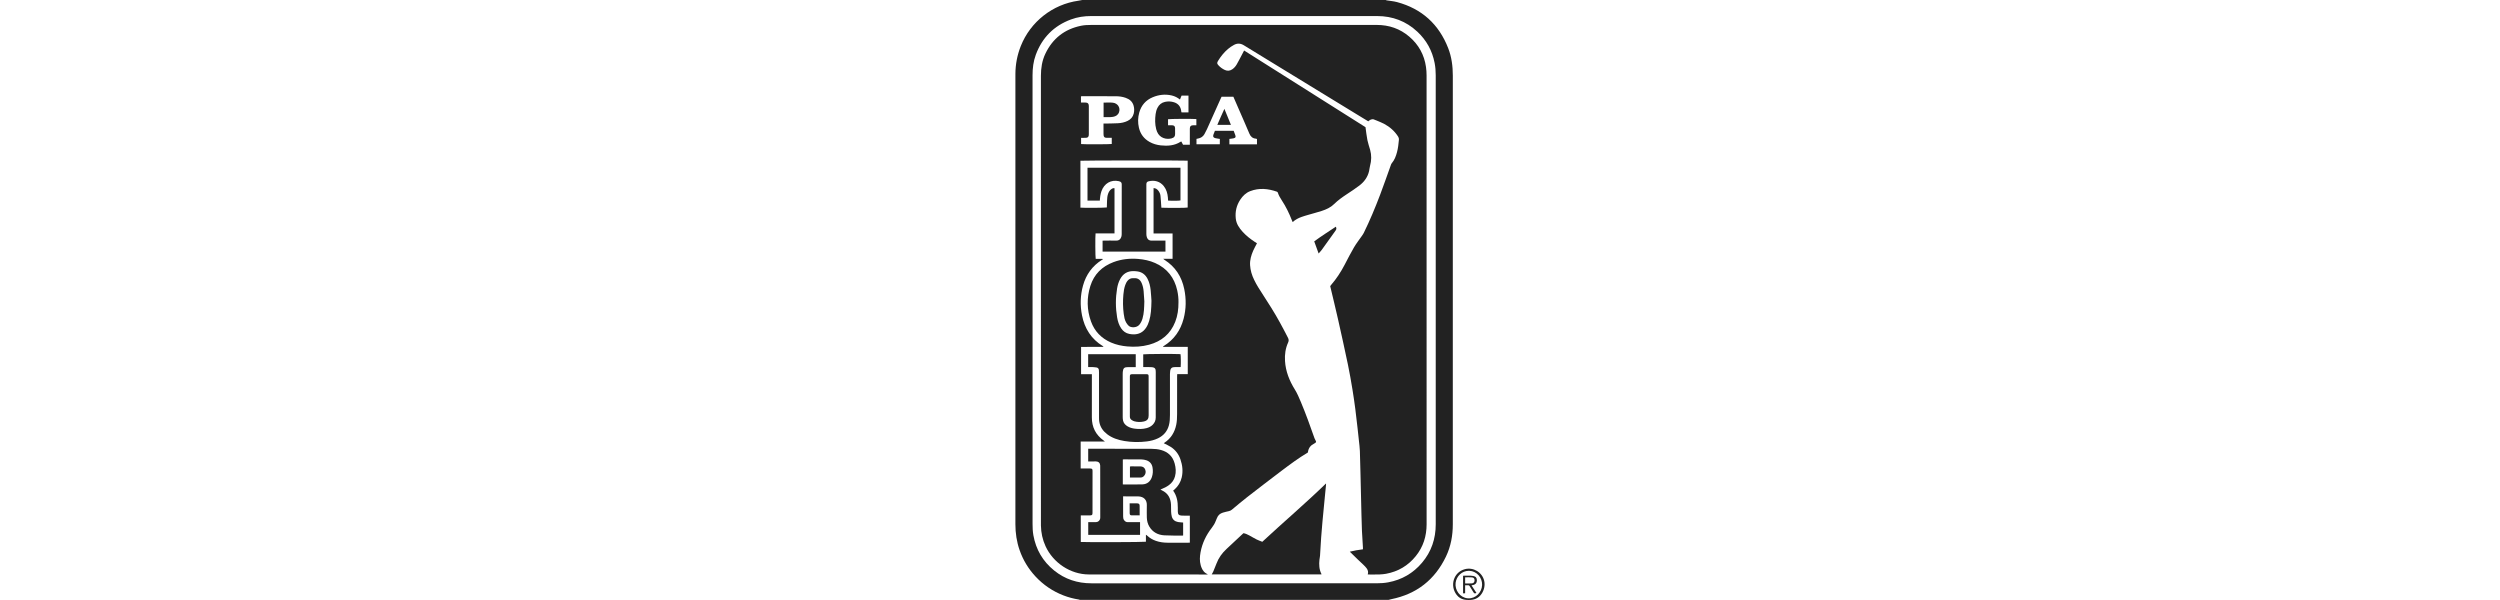 <?xml version="1.0" encoding="iso-8859-1"?>
<!-- Generator: Adobe Illustrator 26.0.2, SVG Export Plug-In . SVG Version: 6.00 Build 0)  -->
<svg version="1.1" id="Layer_1" xmlns="http://www.w3.org/2000/svg" xmlns:xlink="http://www.w3.org/1999/xlink" x="0px" y="0px"
	 width="250px" height="60px" viewBox="0 0 250 60" enable-background="new 0 0 250 60" xml:space="preserve">
<g>
	<path fill="#222222" d="M138.843,59.99c-10.283,0-20.566,0-30.85,0c-0.034-0.013-0.067-0.031-0.103-0.037
		c-0.528-0.082-1.043-0.217-1.542-0.41c-1.08-0.418-2.015-1.051-2.803-1.9c-0.709-0.764-1.237-1.637-1.582-2.622
		c-0.296-0.845-0.423-1.714-0.423-2.608c0.002-14.958,0.001-29.916,0.001-44.874c0-0.052,0-0.104,0-0.156
		c0.006-0.961,0.185-1.887,0.54-2.781c0.961-2.421,3.176-4.168,5.754-4.529c0.132-0.018,0.262-0.048,0.392-0.073
		c10.114,0,20.228,0,30.341,0c0.034,0.012,0.067,0.03,0.102,0.036c0.346,0.058,0.701,0.083,1.038,0.174
		c2.48,0.669,4.181,2.217,5.112,4.607c0.344,0.884,0.463,1.812,0.463,2.758c-0.001,10.898-0.001,21.796-0.001,32.695
		c0,4.05,0,8.1,0,12.15c0,1.128-0.196,2.218-0.686,3.24c-1.115,2.323-2.937,3.746-5.464,4.257
		C139.035,59.937,138.939,59.965,138.843,59.99z M103.256,29.955c0,7.474,0,14.948,0,22.422c0,0.385,0.014,0.768,0.082,1.149
		c0.256,1.431,0.947,2.609,2.074,3.522c1.083,0.877,2.335,1.283,3.724,1.283c9.514-0.001,19.028,0,28.542-0.002
		c0.384,0,0.767-0.025,1.147-0.096c1.357-0.253,2.486-0.906,3.376-1.957c0.939-1.108,1.373-2.402,1.373-3.852
		c-0.002-14.968-0.001-29.935-0.001-44.903c0-0.412-0.031-0.82-0.11-1.224c-0.239-1.228-0.814-2.274-1.727-3.126
		c-1.132-1.057-2.484-1.565-4.029-1.565c-9.533,0-19.067,0-28.6,0c-0.689,0-1.362,0.099-2.01,0.34
		c-1.713,0.637-2.884,1.82-3.516,3.532c-0.244,0.66-0.326,1.349-0.326,2.053C103.257,15.007,103.256,22.481,103.256,29.955z"/>
	<path fill="#222222" d="M146.397,59.954c-0.286-0.064-0.53-0.204-0.736-0.473c-0.702-0.914-0.308-2.266,0.831-2.564
		c0.849-0.222,1.734,0.315,1.93,1.171c0.102,0.446-0.012,0.935-0.271,1.308c-0.319,0.459-0.756,0.607-1.298,0.604
		C146.691,59.999,146.539,59.986,146.397,59.954z M146.876,57.081c-0.678,0.003-1.23,0.534-1.315,1.198
		c-0.094,0.736,0.438,1.476,1.192,1.55c0.025,0.002,0.049,0.004,0.074,0.005c0.749,0.03,1.356-0.599,1.383-1.333
		c0.027-0.732-0.537-1.395-1.282-1.419C146.911,57.081,146.894,57.081,146.876,57.081z"/>
	<path fill="#222222" d="M136.775,57.449c0.075-0.242,0.019-0.44-0.109-0.615c-0.091-0.125-0.203-0.237-0.314-0.345
		c-0.186-0.182-0.381-0.355-0.568-0.536c-0.267-0.257-0.53-0.517-0.805-0.785c0.426-0.104,0.864-0.183,1.315-0.238
		c0-0.063,0.003-0.12,0-0.177c-0.033-0.547-0.073-1.093-0.098-1.64c-0.025-0.554-0.037-1.108-0.051-1.662
		c-0.032-1.31-0.061-2.621-0.092-3.931c-0.019-0.808-0.034-1.617-0.065-2.425c-0.013-0.338-0.059-0.675-0.094-1.012
		c-0.045-0.434-0.091-0.868-0.141-1.302c-0.072-0.628-0.14-1.256-0.222-1.882c-0.086-0.652-0.177-1.304-0.285-1.952
		c-0.137-0.822-0.276-1.644-0.447-2.459c-0.321-1.535-0.658-3.066-1.003-4.595c-0.246-1.091-0.514-2.178-0.775-3.28
		c0.024-0.032,0.053-0.075,0.086-0.113c0.535-0.619,0.979-1.298,1.357-2.023c0.307-0.588,0.607-1.181,0.943-1.752
		c0.233-0.397,0.524-0.761,0.786-1.141c0.066-0.096,0.135-0.192,0.186-0.296c0.612-1.244,1.144-2.523,1.636-3.818
		c0.374-0.984,0.716-1.981,1.074-2.971c0.022-0.06,0.045-0.125,0.086-0.172c0.279-0.326,0.421-0.714,0.529-1.12
		c0.108-0.404,0.149-0.819,0.189-1.234c0.011-0.117-0.017-0.215-0.079-0.312c-0.355-0.559-0.838-0.977-1.417-1.286
		c-0.229-0.122-0.474-0.211-0.713-0.314c-0.048-0.021-0.101-0.03-0.145-0.056c-0.235-0.138-0.448-0.097-0.647,0.071
		c-0.02,0.017-0.04,0.033-0.066,0.056c-0.411-0.25-0.821-0.5-1.231-0.75c-2.448-1.496-4.896-2.993-7.345-4.489
		c-1.288-0.787-2.58-1.569-3.863-2.364c-0.329-0.204-0.652-0.218-0.978-0.045c-0.217,0.115-0.424,0.256-0.611,0.415
		c-0.394,0.336-0.716,0.738-0.987,1.18c-0.128,0.209-0.119,0.285,0.047,0.465c0.179,0.194,0.393,0.344,0.63,0.454
		c0.256,0.119,0.505,0.091,0.74-0.068c0.187-0.127,0.333-0.296,0.444-0.488c0.181-0.316,0.345-0.641,0.516-0.962
		c0.072-0.137,0.143-0.274,0.224-0.43c4.064,2.567,8.111,5.123,12.139,7.667c0.063,0.445,0.106,0.873,0.19,1.293
		c0.066,0.33,0.183,0.65,0.274,0.976c0.149,0.534,0.138,1.067-0.01,1.601c-0.047,0.168-0.056,0.346-0.095,0.517
		c-0.138,0.606-0.488,1.079-0.969,1.448c-0.402,0.308-0.829,0.585-1.253,0.865c-0.452,0.298-0.891,0.609-1.279,0.991
		c-0.346,0.341-0.782,0.537-1.236,0.684c-0.445,0.143-0.898,0.261-1.347,0.392c-0.224,0.066-0.45,0.129-0.67,0.209
		c-0.319,0.116-0.621,0.266-0.887,0.515c-0.031-0.071-0.059-0.128-0.082-0.187c-0.271-0.7-0.6-1.37-1.013-1.998
		c-0.154-0.234-0.297-0.475-0.384-0.744c-0.017-0.052-0.037-0.09-0.096-0.11c-0.885-0.309-1.774-0.4-2.672-0.055
		c-0.431,0.166-0.744,0.475-0.993,0.851c-0.376,0.568-0.522,1.189-0.452,1.876c0.055,0.543,0.337,0.948,0.68,1.329
		c0.355,0.394,0.77,0.721,1.213,1.012c0.076,0.05,0.153,0.097,0.228,0.145c-0.128,0.249-0.264,0.485-0.373,0.732
		c-0.204,0.462-0.346,0.942-0.316,1.456c0.031,0.521,0.181,1.011,0.41,1.476c0.126,0.256,0.261,0.51,0.413,0.752
		c0.428,0.684,0.872,1.359,1.301,2.043c0.609,0.971,1.149,1.981,1.67,3.001c0.08,0.158,0.087,0.293,0.011,0.461
		c-0.267,0.586-0.352,1.209-0.312,1.849c0.065,1.039,0.436,1.975,0.981,2.849c0.246,0.394,0.422,0.821,0.602,1.246
		c0.503,1.193,0.937,2.412,1.366,3.632c0.03,0.085,0.074,0.165,0.118,0.244c0.062,0.111,0.056,0.15-0.05,0.228
		c-0.037,0.027-0.076,0.051-0.117,0.071c-0.34,0.168-0.544,0.435-0.602,0.812c-0.004,0.025-0.009,0.051-0.013,0.072
		c-0.93,0.551-1.791,1.194-2.648,1.84c-1.154,0.871-2.3,1.753-3.442,2.64c-0.509,0.396-1.001,0.814-1.496,1.227
		c-0.093,0.077-0.188,0.13-0.307,0.154c-0.203,0.042-0.406,0.091-0.605,0.151c-0.284,0.085-0.488,0.264-0.594,0.548
		c-0.036,0.097-0.082,0.191-0.12,0.288c-0.096,0.251-0.232,0.475-0.399,0.689c-0.564,0.725-0.954,1.533-1.12,2.442
		c-0.079,0.434-0.104,0.866,0.018,1.297c0.018,0.062,0.036,0.125,0.059,0.186c0.119,0.315,0.302,0.575,0.651,0.716
		c-0.034,0.011-0.046,0.017-0.059,0.019c-0.019,0.002-0.039,0.002-0.059,0.002c-3.929-0.001-7.859,0.006-11.788-0.006
		c-1.831-0.006-3.562-1.16-4.325-2.83c-0.3-0.656-0.447-1.343-0.459-2.062c-0.001-0.072,0-0.143,0-0.215
		c0-14.916,0-29.831-0.001-44.747c0-0.772,0.112-1.52,0.446-2.221c0.725-1.518,1.911-2.451,3.56-2.792
		c0.327-0.068,0.658-0.082,0.991-0.082c9.527,0,19.054,0.001,28.581-0.002c1.235,0,2.33,0.373,3.267,1.178
		c0.931,0.799,1.491,1.811,1.663,3.029c0.039,0.277,0.058,0.558,0.058,0.838c0.003,14.961,0.002,29.923,0.003,44.884
		c0,1.188-0.333,2.261-1.082,3.189c-0.77,0.955-1.762,1.543-2.971,1.766c-0.42,0.077-0.842,0.075-1.265,0.075
		C137.16,57.449,136.979,57.449,136.775,57.449z M116.38,44.324c0.022-0.018,0.04-0.037,0.062-0.051
		c0.652-0.427,1.023-1.037,1.181-1.792c0.074-0.354,0.085-0.712,0.086-1.07c0.004-1.259,0.001-2.517,0.002-3.776
		c0-0.069,0.006-0.137,0.01-0.224c0.369,0,0.717,0,1.055,0c0-0.916,0-1.811,0-2.724c-0.837,0-1.655,0-2.478,0
		c0.005-0.023,0.004-0.031,0.008-0.034c0.025-0.02,0.05-0.04,0.077-0.057c1.025-0.635,1.666-1.552,1.974-2.708
		c0.263-0.988,0.273-1.987,0.068-2.983c-0.257-1.243-0.895-2.237-1.981-2.922c-0.03-0.019-0.056-0.046-0.121-0.1
		c0.34,0,0.637,0,0.935,0c0-0.856,0-1.689,0-2.54c-0.635,0-1.264,0-1.902,0c0-1.521,0-3.025,0-4.533c0.208,0,0.353,0.102,0.471,0.25
		c0.12,0.151,0.2,0.326,0.221,0.514c0.037,0.343,0.053,0.688,0.077,1.032c0.004,0.056,0.01,0.111,0.014,0.164
		c0.989,0.033,2.464,0.022,2.629-0.018c0-1.562,0-3.125,0-4.686c-0.252-0.035-10.595-0.026-10.726,0.008c0,1.564,0,3.127,0,4.689
		c0.317,0.035,2.492,0.02,2.642-0.019c0.006-0.225,0.009-0.452,0.02-0.68c0.011-0.234,0.027-0.469,0.108-0.692
		c0.061-0.168,0.145-0.322,0.288-0.433c0.101-0.079,0.209-0.149,0.351-0.116c0,1.507,0,3.004,0,4.517c-0.324,0-0.636,0-0.947,0
		c-0.317,0-0.634,0-0.948,0c-0.04,0.286-0.027,2.404,0.015,2.545c0.081,0,0.165,0,0.249,0c0.078,0,0.157-0.003,0.235,0.001
		c0.077,0.004,0.158-0.019,0.253,0.027c-0.049,0.032-0.075,0.049-0.102,0.066c-0.964,0.606-1.591,1.464-1.898,2.557
		c-0.279,0.99-0.307,1.994-0.107,2.999c0.261,1.313,0.921,2.366,2.082,3.073c0.022,0.013,0.037,0.037,0.078,0.081
		c-0.281,0-0.528,0-0.775,0c-0.248,0-0.495-0.001-0.743,0c-0.245,0.001-0.49-0.003-0.735,0.003c0,0.92,0,1.816,0,2.727
		c0.363,0,0.713,0,1.08,0c0,0.085,0,0.156,0,0.226c0,1.363,0.005,2.726-0.002,4.089c-0.005,0.989,0.394,1.761,1.196,2.331
		c0.025,0.018,0.048,0.038,0.111,0.089c-0.835,0-1.625,0-2.426,0c0,0.907,0,1.792,0,2.691c0.091,0,0.175,0,0.259,0
		c0.228,0.001,0.456-0.002,0.684,0.003c0.199,0.005,0.244,0.052,0.244,0.241c0,1.396-0.001,2.791-0.003,4.187
		c0,0.22-0.041,0.259-0.264,0.262c-0.215,0.002-0.43,0.001-0.645,0.002c-0.089,0-0.178,0-0.264,0c0,0.902,0,1.779,0,2.655
		c0.46,0.037,6.348,0.021,6.514-0.023c0-0.224,0-0.453,0-0.685c0.03,0.004,0.038,0.002,0.042,0.006
		c0.035,0.029,0.071,0.057,0.104,0.088c0.247,0.229,0.533,0.392,0.85,0.504c0.385,0.136,0.784,0.184,1.19,0.186
		c0.678,0.002,1.355,0.001,2.033,0c0.057,0,0.114-0.005,0.173-0.008c0-0.902,0-1.791,0-2.694c-0.063,0-0.114,0-0.165,0
		c-0.215-0.002-0.43,0.003-0.645-0.009c-0.296-0.017-0.39-0.123-0.392-0.418c-0.001-0.124,0.001-0.248,0-0.372
		c-0.002-0.294-0.019-0.586-0.088-0.873c-0.072-0.301-0.195-0.578-0.38-0.832c0.051-0.044,0.095-0.081,0.137-0.119
		c0.364-0.327,0.61-0.724,0.721-1.203c0.142-0.616,0.075-1.216-0.128-1.806c-0.182-0.53-0.507-0.954-0.977-1.254
		C116.853,44.547,116.619,44.448,116.38,44.324z M116.804,12.525c0.15,0,0.28-0.005,0.41,0.001c0.199,0.01,0.286,0.095,0.293,0.291
		c0.007,0.189-0.002,0.378,0.003,0.567c0.006,0.216-0.069,0.374-0.349,0.452c-0.475,0.131-1.176,0.016-1.458-0.668
		c-0.035-0.084-0.064-0.171-0.086-0.259c-0.126-0.494-0.123-0.994-0.058-1.495c0.028-0.22,0.088-0.434,0.188-0.633
		c0.159-0.316,0.41-0.52,0.755-0.595c0.304-0.067,0.61-0.054,0.907,0.042c0.419,0.135,0.653,0.43,0.711,0.866
		c0.006,0.044,0.012,0.088,0.019,0.137c0.053,0.003,0.097,0.009,0.142,0.009c0.187,0.001,0.375,0,0.566,0c0-0.57,0-1.126,0-1.679
		c-0.24,0-0.465,0-0.692,0c-0.054,0.133-0.105,0.257-0.16,0.39c-0.253-0.201-0.519-0.333-0.815-0.403
		c-0.656-0.154-1.297-0.082-1.912,0.176c-0.69,0.289-1.14,0.804-1.343,1.528c-0.142,0.506-0.153,1.016-0.032,1.527
		c0.147,0.623,0.5,1.093,1.057,1.409c0.351,0.199,0.732,0.307,1.129,0.35c0.692,0.074,1.366,0.027,1.976-0.361
		c0.021-0.013,0.047-0.019,0.077-0.03c0.059,0.113,0.116,0.221,0.17,0.324c0.229,0,0.448,0,0.68,0c0-0.074,0-0.138,0-0.201
		c0-0.47-0.002-0.939,0.001-1.409c0.001-0.236,0.097-0.33,0.333-0.336c0.108-0.003,0.216,0,0.32,0c0-0.224,0-0.423,0-0.62
		c-0.433-0.036-2.691-0.021-2.834,0.018C116.804,12.115,116.804,12.308,116.804,12.525z M108.097,10.256c0.16,0,0.303-0.002,0.446,0
		c0.239,0.004,0.33,0.094,0.34,0.33c0.001,0.026,0,0.052,0,0.078c0,0.906,0,1.812,0,2.719c0,0.052,0.001,0.105-0.007,0.156
		c-0.026,0.155-0.103,0.227-0.261,0.24c-0.071,0.006-0.143,0.004-0.215,0.005c-0.096,0.001-0.191,0-0.291,0c0,0.224,0,0.424,0,0.622
		c0.204,0.036,2.923,0.029,3.067-0.007c0-0.198,0-0.397,0-0.619c-0.192,0-0.372,0.006-0.553-0.002
		c-0.154-0.006-0.23-0.074-0.259-0.216c-0.012-0.057-0.013-0.116-0.013-0.175c-0.001-0.261-0.001-0.522-0.001-0.782
		c0-0.077,0-0.153,0-0.249c0.082,0,0.146,0.001,0.209,0c0.41-0.01,0.821-0.011,1.23-0.032c0.339-0.018,0.671-0.086,0.979-0.238
		c0.308-0.152,0.519-0.389,0.603-0.727c0.064-0.257,0.063-0.515-0.006-0.773c-0.112-0.425-0.407-0.667-0.804-0.805
		c-0.323-0.112-0.658-0.157-0.998-0.157c-1.114-0.002-2.228-0.002-3.342-0.002c-0.038,0-0.076,0.005-0.125,0.008
		C108.097,9.835,108.097,10.034,108.097,10.256z M121.984,13.892c-0.152-0.026-0.3-0.041-0.444-0.077
		c-0.213-0.053-0.265-0.151-0.195-0.36c0.043-0.128,0.098-0.252,0.147-0.377c0.629,0,1.246,0,1.875,0
		c0.056,0.148,0.117,0.292,0.164,0.44c0.064,0.198,0.029,0.258-0.168,0.312c-0.056,0.015-0.115,0.02-0.173,0.028
		c-0.082,0.011-0.165,0.021-0.251,0.032c0,0.186,0,0.359,0,0.541c0.923,0,1.837,0,2.759,0c0-0.183,0-0.356,0-0.527
		c-0.016-0.009-0.026-0.016-0.038-0.02c-0.025-0.008-0.05-0.017-0.076-0.019c-0.326-0.028-0.523-0.205-0.649-0.507
		c-0.347-0.827-0.711-1.647-1.069-2.47c-0.176-0.404-0.351-0.809-0.528-1.214c-0.399,0-0.789,0-1.18,0
		c-0.03,0.063-0.06,0.12-0.086,0.179c-0.458,1.02-0.914,2.041-1.373,3.06c-0.077,0.172-0.164,0.34-0.257,0.503
		c-0.14,0.247-0.36,0.387-0.638,0.438c-0.051,0.009-0.101,0.021-0.155,0.033c0,0.185,0,0.363,0,0.542c0.784,0,1.556,0,2.333,0
		C121.984,14.246,121.984,14.072,121.984,13.892z"/>
	<path fill="#222222" d="M132.147,57.442c-3.667,0-7.333,0-10.979,0c0.052-0.094,0.116-0.19,0.161-0.294
		c0.112-0.263,0.222-0.527,0.321-0.795c0.211-0.568,0.558-1.041,0.997-1.451c0.548-0.511,1.095-1.023,1.643-1.534
		c0.019-0.017,0.04-0.032,0.064-0.051c0.212,0.043,0.406,0.134,0.594,0.236c0.24,0.13,0.473,0.273,0.717,0.395
		c0.179,0.089,0.37,0.154,0.564,0.232c2.11-1.96,4.293-3.817,6.373-5.833c0,0.063,0.003,0.096,0,0.129
		c-0.058,0.596-0.116,1.193-0.174,1.789c-0.061,0.629-0.124,1.258-0.181,1.887c-0.048,0.532-0.095,1.064-0.132,1.597
		c-0.043,0.604-0.072,1.21-0.112,1.814c-0.009,0.136-0.043,0.27-0.058,0.405c-0.053,0.493-0.034,0.976,0.197,1.43
		C132.148,57.409,132.145,57.423,132.147,57.442z"/>
	<path fill="#222222" d="M131.862,25.349c-0.153-0.423-0.293-0.807-0.44-1.213c0.702-0.518,1.437-0.979,2.162-1.466
		c0.071,0.142,0.07,0.253-0.02,0.377c-0.466,0.643-0.923,1.293-1.388,1.937C132.089,25.105,131.982,25.21,131.862,25.349z"/>
	<path fill="#222222" d="M147.148,58.533c0.173,0.266,0.334,0.515,0.497,0.764c-0.19,0.071-0.217,0.063-0.314-0.092
		c-0.117-0.187-0.236-0.373-0.348-0.564c-0.048-0.082-0.102-0.126-0.201-0.116c-0.083,0.008-0.168,0.002-0.268,0.002
		c0,0.268,0,0.526,0,0.795c-0.044,0.006-0.074,0.013-0.103,0.014c-0.031,0.001-0.062-0.003-0.104-0.006c0-0.587,0-1.163,0-1.756
		c0.052-0.003,0.108-0.008,0.165-0.008c0.195-0.001,0.39-0.003,0.585,0.001c0.09,0.002,0.182,0.012,0.27,0.03
		c0.261,0.056,0.364,0.187,0.362,0.45c-0.002,0.237-0.124,0.393-0.352,0.45C147.283,58.51,147.227,58.518,147.148,58.533z
		 M146.514,58.343c0.23,0,0.443,0.011,0.655-0.003c0.188-0.013,0.278-0.117,0.285-0.283c0.008-0.187-0.067-0.3-0.263-0.318
		c-0.222-0.021-0.448-0.005-0.677-0.005C146.514,57.937,146.514,58.13,146.514,58.343z"/>
	<path fill="#222222" d="M112.31,49.635c0,0.176,0,0.319,0,0.462c0.001,0.515,0.002,1.03,0.003,1.546
		c0,0.132,0.014,0.26,0.096,0.371c0.094,0.128,0.21,0.205,0.378,0.202c0.339-0.006,0.678-0.002,1.016-0.002c0.064,0,0.128,0,0.202,0
		c0,0.43,0,0.844,0,1.27c-1.721,0-3.445,0-5.182,0c0-0.414,0-0.833,0-1.27c0.067,0,0.131,0,0.194,0c0.195,0,0.391,0.004,0.586-0.001
		c0.218-0.006,0.394-0.17,0.42-0.386c0.007-0.058,0.004-0.117,0.003-0.176c-0.002-1.663-0.004-3.326-0.006-4.989
		c0-0.039,0.002-0.078-0.001-0.117c-0.015-0.246-0.168-0.397-0.413-0.402c-0.195-0.004-0.391,0-0.586,0.001
		c-0.064,0-0.128,0-0.201,0c0-0.428,0-0.841,0-1.271c0.073,0,0.137,0,0.2,0c2.039,0.003,4.079,0.006,6.118,0.009
		c0.327,0,0.65,0.03,0.966,0.118c0.701,0.196,1.165,0.631,1.361,1.342c0.118,0.428,0.155,0.857,0.037,1.291
		c-0.099,0.367-0.308,0.658-0.612,0.88c-0.232,0.17-0.489,0.297-0.756,0.401c-0.022,0.009-0.044,0.018-0.093,0.039
		c0.065,0.036,0.106,0.062,0.15,0.082c0.61,0.283,0.879,0.785,0.91,1.434c0.011,0.234-0.002,0.47,0.011,0.704
		c0.009,0.161,0.026,0.326,0.068,0.481c0.086,0.313,0.309,0.491,0.623,0.548c0.165,0.03,0.334,0.034,0.511,0.051
		c0,0.427,0,0.855,0,1.286c-0.017,0.007-0.034,0.021-0.051,0.021c-0.612-0.007-1.226,0.008-1.836-0.028
		c-0.63-0.037-1.151-0.307-1.49-0.866c-0.17-0.28-0.243-0.59-0.254-0.911c-0.012-0.352-0.003-0.704-0.002-1.056
		c0-0.059,0-0.117,0.002-0.176c0.018-0.499-0.271-0.87-0.868-0.884c-0.319-0.007-0.639-0.001-0.958-0.001
		C112.681,49.635,112.507,49.635,112.31,49.635z M112.281,48.443c0.665,0,1.317,0.019,1.966-0.006
		c0.465-0.018,0.786-0.28,0.941-0.727c0.109-0.315,0.12-0.64,0.065-0.964c-0.061-0.357-0.272-0.604-0.614-0.718
		c-0.158-0.053-0.33-0.082-0.496-0.086c-0.573-0.011-1.145-0.007-1.718-0.007c-0.045,0-0.089,0.005-0.143,0.009
		C112.281,46.774,112.281,47.599,112.281,48.443z"/>
	<path fill="#222222" d="M117.848,30.219c0.003,0.71-0.085,1.353-0.327,1.967c-0.476,1.211-1.374,1.948-2.613,2.286
		c-0.711,0.194-1.435,0.236-2.169,0.172c-0.568-0.049-1.117-0.166-1.642-0.394c-0.964-0.42-1.643-1.12-1.997-2.106
		c-0.42-1.17-0.437-2.364-0.064-3.549c0.369-1.17,1.165-1.949,2.305-2.38c0.799-0.302,1.627-0.39,2.476-0.322
		c0.589,0.048,1.159,0.169,1.698,0.409c1.205,0.536,1.928,1.467,2.21,2.748C117.814,29.451,117.855,29.859,117.848,30.219z
		 M115.147,30.078c-0.02-0.265-0.039-0.676-0.083-1.083c-0.042-0.389-0.132-0.77-0.314-1.121c-0.204-0.393-0.517-0.649-0.959-0.726
		c-0.146-0.026-0.297-0.035-0.446-0.037c-0.605-0.008-1.044,0.267-1.329,0.796c-0.159,0.295-0.253,0.613-0.308,0.941
		c-0.159,0.959-0.159,1.92,0.002,2.879c0.067,0.4,0.185,0.785,0.419,1.124c0.193,0.28,0.451,0.468,0.785,0.537
		c0.133,0.027,0.27,0.045,0.406,0.049c0.549,0.013,0.984-0.204,1.29-0.667c0.137-0.208,0.232-0.435,0.304-0.673
		C115.101,31.486,115.13,30.855,115.147,30.078z"/>
	<path fill="#222222" d="M114.322,36.709c0-0.443,0-0.859,0-1.274c0.155-0.04,3.145-0.056,3.727-0.022
		c0.037,0.136,0.049,0.967,0.017,1.296c-0.158,0-0.319,0-0.479,0c-0.052,0-0.104-0.001-0.156,0.001
		c-0.253,0.013-0.367,0.109-0.41,0.358c-0.018,0.102-0.025,0.207-0.025,0.311c-0.002,1.376-0.002,2.751-0.001,4.127
		c0,0.346-0.014,0.69-0.105,1.027c-0.162,0.595-0.525,1.022-1.077,1.291c-0.354,0.173-0.732,0.268-1.121,0.317
		c-0.754,0.095-1.507,0.084-2.257-0.041c-0.629-0.104-1.226-0.296-1.739-0.694c-0.4-0.31-0.673-0.704-0.764-1.209
		c-0.023-0.127-0.029-0.259-0.029-0.389c-0.002-1.519,0-3.038-0.001-4.557c0-0.084-0.003-0.169-0.013-0.253
		c-0.017-0.138-0.099-0.227-0.235-0.252c-0.108-0.02-0.219-0.032-0.328-0.036c-0.167-0.006-0.335-0.002-0.51-0.002
		c0-0.439,0-0.86,0-1.291c1.587,0,3.167,0,4.759,0c0,0.423,0,0.849,0,1.293c-0.048,0-0.091,0-0.135,0c-0.208,0-0.417-0.001-0.625,0
		c-0.389,0.001-0.499,0.1-0.537,0.483c-0.006,0.065-0.007,0.13-0.007,0.195c0,1.434-0.001,2.869,0.001,4.303
		c0,0.129,0.008,0.263,0.039,0.387c0.062,0.246,0.224,0.421,0.438,0.551c0.227,0.137,0.477,0.206,0.737,0.238
		c0.397,0.049,0.793,0.051,1.182-0.057c0.229-0.063,0.438-0.167,0.606-0.338c0.195-0.199,0.3-0.434,0.3-0.718
		c-0.002-1.519-0.001-3.038,0.002-4.557c0.001-0.322-0.053-0.466-0.477-0.484C114.846,36.7,114.593,36.709,114.322,36.709z"/>
	<path fill="#222222" d="M116.546,24.06c0,0.373,0,0.729,0,1.097c-2.095,0-4.187,0-6.288,0c0-0.364,0-0.719,0-1.087
		c0.056-0.004,0.106-0.01,0.156-0.01c0.404-0.001,0.808-0.009,1.212,0.003c0.259,0.008,0.424-0.128,0.504-0.374
		c0.03-0.091,0.04-0.192,0.04-0.288c0.002-1.643,0-3.286,0.004-4.93c0-0.176-0.033-0.295-0.284-0.352
		c-0.782-0.179-1.473,0.217-1.746,1.007c-0.051,0.147-0.086,0.3-0.112,0.454c-0.026,0.153-0.033,0.31-0.05,0.479
		c-0.406,0-0.813,0-1.232,0c0-1.088,0-2.181,0-3.285c3.094,0,6.191,0,9.298,0c0,1.094,0,2.181,0,3.268
		c-0.131,0.039-0.861,0.049-1.239,0.016c-0.006-0.099-0.01-0.201-0.019-0.303c-0.036-0.416-0.147-0.806-0.409-1.14
		c-0.382-0.487-0.944-0.621-1.507-0.487c-0.182,0.043-0.238,0.128-0.238,0.325c-0.001,1.656-0.002,3.312,0.002,4.969
		c0,0.114,0.021,0.235,0.063,0.341c0.078,0.199,0.229,0.304,0.455,0.3c0.397-0.007,0.795-0.002,1.192-0.002
		C116.412,24.06,116.475,24.06,116.546,24.06z"/>
	<path fill="#222222" d="M114.862,39.629c0,0.632-0.007,1.265,0.003,1.897c0.005,0.326-0.1,0.54-0.503,0.628
		c-0.31,0.068-0.621,0.059-0.927-0.024c-0.092-0.025-0.18-0.075-0.262-0.126c-0.123-0.078-0.189-0.195-0.187-0.344
		c0.001-0.052,0-0.104,0-0.156c0-1.258,0-2.516,0-3.774c0-0.02,0-0.039,0-0.059c0.002-0.211,0.037-0.25,0.25-0.251
		c0.462-0.003,0.925-0.003,1.387-0.002c0.205,0,0.239,0.034,0.239,0.238C114.864,38.312,114.863,38.971,114.862,39.629
		C114.863,39.629,114.863,39.629,114.862,39.629z"/>
	<path fill="#222222" d="M112.965,50.332c0.265,0,0.499-0.005,0.732,0.002c0.19,0.005,0.262,0.064,0.267,0.238
		c0.009,0.316,0.003,0.633,0.003,0.965c-0.285,0-0.556,0.005-0.826-0.002c-0.118-0.003-0.17-0.072-0.173-0.214
		c-0.005-0.208-0.002-0.416-0.002-0.624C112.965,50.581,112.965,50.466,112.965,50.332z"/>
	<path fill="#222222" d="M110.359,11.71c0-0.494,0-0.965,0-1.448c0.313,0,0.619-0.027,0.919,0.006
		c0.503,0.056,0.786,0.511,0.623,0.96c-0.099,0.273-0.32,0.404-0.588,0.454C111,11.74,110.683,11.702,110.359,11.71z"/>
	<path fill="#222222" d="M123.092,12.484c-0.456,0-0.894,0-1.36,0c0.224-0.537,0.463-1.048,0.707-1.598
		C122.663,11.435,122.875,11.952,123.092,12.484z"/>
	<path fill="#222222" d="M112.995,47.751c0-0.375,0-0.731,0-1.1c0.044-0.005,0.086-0.014,0.129-0.015
		c0.3-0.001,0.599-0.004,0.899,0.001c0.259,0.004,0.424,0.113,0.502,0.328c0.085,0.235,0.042,0.451-0.128,0.634
		c-0.086,0.093-0.196,0.151-0.328,0.151C113.718,47.752,113.367,47.751,112.995,47.751z"/>
	<path fill="#222222" d="M114.434,30.137c-0.02,0.646-0.027,1.193-0.185,1.724c-0.068,0.226-0.165,0.436-0.32,0.618
		c-0.269,0.315-0.833,0.307-1.051,0.109c-0.108-0.098-0.2-0.222-0.271-0.351c-0.144-0.259-0.194-0.551-0.233-0.841
		c-0.087-0.648-0.094-1.299-0.035-1.95c0.029-0.324,0.078-0.646,0.191-0.954c0.061-0.166,0.138-0.323,0.26-0.454
		c0.131-0.139,0.29-0.218,0.483-0.219c0.052,0,0.104,0.001,0.156-0.001c0.36-0.019,0.591,0.16,0.731,0.476
		c0.118,0.264,0.178,0.545,0.204,0.83C114.399,29.494,114.416,29.865,114.434,30.137z"/>
</g>
</svg>
